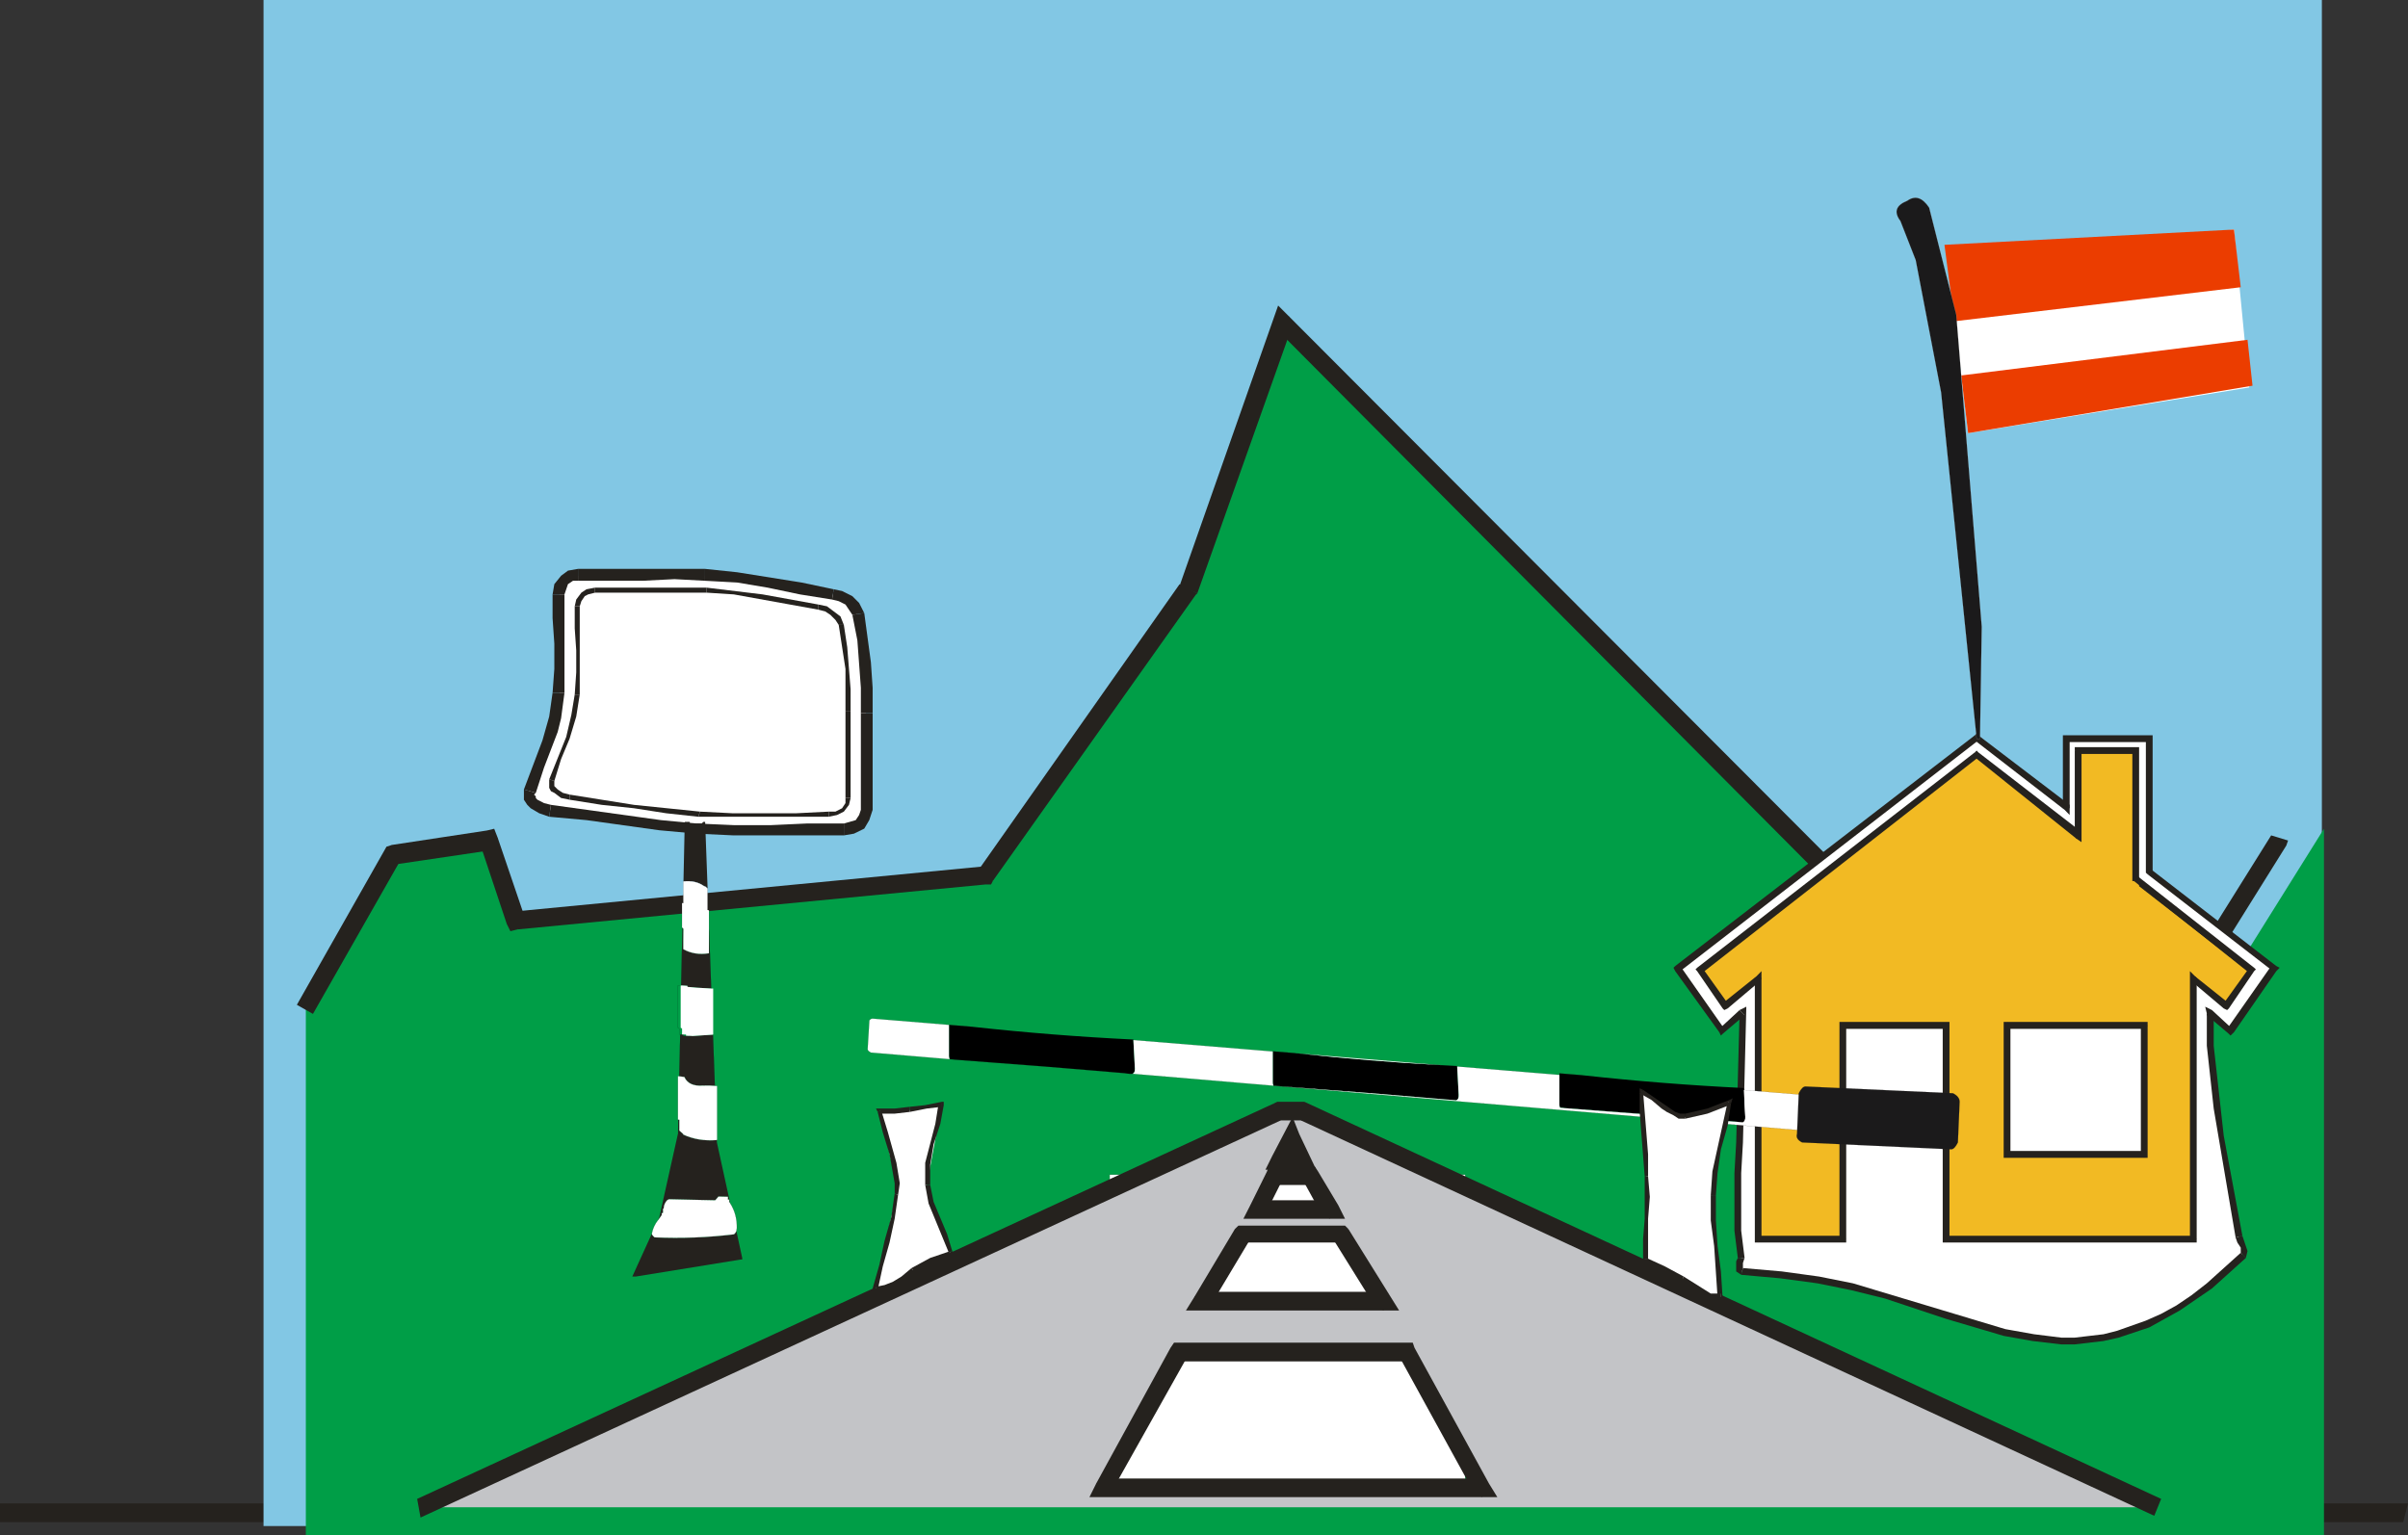 <?xml version="1.0" encoding="UTF-8" standalone="no"?>
<svg xmlns:xlink="http://www.w3.org/1999/xlink" height="658.75px" width="1033.0px" xmlns="http://www.w3.org/2000/svg">
  <rect width="100%" height="100%" fill="#333333" stroke="none"/>
  <g transform="matrix(1.0, 0.0, 0.0, 1.0, 175.0, 11.2)">
    <path d="M858.0 633.9 L855.95 641.9 -175.0 641.9 -175.0 633.9 858.0 633.9" fill="#25221e" fill-rule="evenodd" stroke="none"/>
    <path d="M821.05 -11.2 L821.05 643.6 -61.95 643.6 -61.95 -11.2 821.05 -11.2" fill="#82c7e4" fill-rule="evenodd" stroke="none"/>
    <path d="M751.15 394.55 L789.65 396.1 821.95 344.4 821.95 647.55 -43.8 647.55 -43.8 421.5 -6.1 356.0 34.65 349.05 46.25 383.75 247.85 364.4 334.8 241.8 374.85 127.6 613.4 366.75 688.85 372.15 751.15 394.55" fill="#009e47" fill-rule="evenodd" stroke="none"/>
    <path d="M-6.9 351.35 L-3.0 357.55 -40.75 423.85 -47.65 419.95 -9.2 352.1 -6.9 351.35" fill="#25221e" fill-rule="evenodd" stroke="none"/>
    <path d="M-6.1 359.8 L-6.9 351.35 33.9 345.15 37.0 344.4 38.5 348.25 35.45 353.65 -6.1 359.8" fill="#25221e" fill-rule="evenodd" stroke="none"/>
    <path d="M47.0 387.6 L43.95 388.35 42.4 385.25 30.85 350.6 38.5 348.25 50.05 382.2 47.0 387.6" fill="#25221e" fill-rule="evenodd" stroke="none"/>
    <path d="M47.0 387.6 L46.25 379.85 247.1 360.55 250.95 366.75 250.15 368.3 247.85 368.3 47.0 387.6" fill="#25221e" fill-rule="evenodd" stroke="none"/>
    <path d="M338.65 243.35 L337.9 244.1 250.95 366.75 244.75 362.1 331.0 239.5 338.65 243.35" fill="#25221e" fill-rule="evenodd" stroke="none"/>
    <path d="M373.3 119.9 L377.9 124.5 379.45 128.4 338.65 243.35 331.0 240.25 373.3 119.9" fill="#25221e" fill-rule="evenodd" stroke="none"/>
    <path d="M372.55 129.95 L377.9 124.5 616.45 363.65 613.4 370.6 611.1 369.85 372.55 129.95" fill="#25221e" fill-rule="evenodd" stroke="none"/>
    <path d="M677.3 372.0 L675.85 379.25 605.4 374.15 606.1 366.85 676.6 371.25 677.3 372.0" fill="#25221e" fill-rule="evenodd" stroke="none"/>
    <path d="M675.1 379.25 L677.3 372.0 736.85 393.1 735.35 400.4 734.65 400.4 675.1 379.25" fill="#25221e" fill-rule="evenodd" stroke="none"/>
    <path d="M735.35 400.4 L736.1 392.4 771.7 393.85 775.35 400.4 773.9 401.85 735.35 400.4" fill="#25221e" fill-rule="evenodd" stroke="none"/>
    <path d="M775.35 400.4 L768.8 396.05 799.3 347.25 806.55 349.45 805.8 351.6 775.35 400.4" fill="#25221e" fill-rule="evenodd" stroke="none"/>
    <path d="M301.05 492.85 L453.55 492.85 453.55 634.85 301.05 634.85 301.05 492.85" fill="#ffffff" fill-rule="evenodd" stroke="none"/>
    <path d="M301.05 492.85 L453.55 492.85 453.55 634.85 301.05 634.85 301.05 492.85 Z" fill="none" stroke="#25221e" stroke-linecap="round" stroke-linejoin="round" stroke-width="0.05"/>
    <path d="M372.95 465.9 L384.55 465.9 750.65 635.55 5.4 635.55 372.95 465.9 M418.7 547.5 L399.8 518.35 358.4 518.35 340.95 547.5 418.7 547.5 M330.8 569.3 L298.85 626.85 460.85 626.85 428.15 569.3 330.8 569.3 M395.5 508.1 L386.75 493.6 372.2 493.6 364.95 508.1 395.5 508.1 M383.1 486.3 L378.75 476.85 374.4 486.3 383.1 486.3" fill="#c3c4c7" fill-rule="evenodd" stroke="none"/>
    <path d="M752.1 631.95 L749.15 639.2 383.1 469.55 384.55 461.55 752.1 631.95" fill="#25221e" fill-rule="evenodd" stroke="none"/>
    <path d="M384.55 461.55 L384.55 469.55 372.95 469.55 371.5 462.25 372.95 461.55 384.55 461.55" fill="#25221e" fill-rule="evenodd" stroke="none"/>
    <path d="M5.4 639.95 L3.95 631.95 371.5 462.25 374.4 469.55 5.4 639.95" fill="#25221e" fill-rule="evenodd" stroke="none"/>
    <path d="M374.4 482.65 L383.1 482.65 383.1 490.7 367.85 490.7 370.75 484.85 374.4 482.65" fill="#25221e" fill-rule="evenodd" stroke="none"/>
    <path d="M379.5 468.1 L382.35 475.35 382.35 479.0 377.3 488.5 370.75 484.85 379.5 468.1" fill="#25221e" fill-rule="evenodd" stroke="none"/>
    <path d="M380.25 488.5 L375.85 479.0 382.35 475.35 389.65 490.7 383.1 490.7 380.25 488.5" fill="#25221e" fill-rule="evenodd" stroke="none"/>
    <path d="M395.5 503.8 L395.5 511.75 358.4 511.75 361.35 505.95 364.95 503.8 395.5 503.8" fill="#25221e" fill-rule="evenodd" stroke="none"/>
    <path d="M368.55 491.4 L369.3 489.2 372.2 489.2 375.15 495.05 367.85 509.6 361.35 505.95 368.55 491.4" fill="#25221e" fill-rule="evenodd" stroke="none"/>
    <path d="M388.95 489.2 L390.4 491.4 386.75 497.25 372.2 497.25 372.2 489.2 388.95 489.2" fill="#25221e" fill-rule="evenodd" stroke="none"/>
    <path d="M399.1 505.95 L402.0 511.75 395.5 511.75 391.85 509.6 383.85 495.05 390.4 491.4 399.1 505.95" fill="#25221e" fill-rule="evenodd" stroke="none"/>
    <path d="M337.35 545.3 L340.95 543.1 418.7 543.1 418.7 551.1 333.75 551.1 337.35 545.3" fill="#25221e" fill-rule="evenodd" stroke="none"/>
    <path d="M354.75 516.15 L356.25 514.7 358.4 514.7 361.35 520.5 343.9 549.65 337.35 545.3 354.75 516.15" fill="#25221e" fill-rule="evenodd" stroke="none"/>
    <path d="M402.0 514.7 L403.45 516.15 399.8 521.95 358.4 521.95 358.4 514.7 402.0 514.7" fill="#25221e" fill-rule="evenodd" stroke="none"/>
    <path d="M396.9 520.5 L403.45 516.15 425.2 551.1 418.7 551.1 415.05 549.65 396.9 520.5" fill="#25221e" fill-rule="evenodd" stroke="none"/>
    <path d="M460.85 623.2 L460.85 631.2 292.35 631.2 295.25 625.35 298.85 623.2 460.85 623.2" fill="#25221e" fill-rule="evenodd" stroke="none"/>
    <path d="M327.15 567.1 L328.65 564.9 330.8 564.9 334.45 570.75 301.75 629.0 295.25 625.35 327.15 567.1" fill="#25221e" fill-rule="evenodd" stroke="none"/>
    <path d="M330.8 572.95 L330.8 564.9 431.05 564.9 431.8 567.1 428.15 572.95 330.8 572.95" fill="#25221e" fill-rule="evenodd" stroke="none"/>
    <path d="M463.75 625.35 L467.35 631.2 460.85 631.2 457.2 629.0 425.2 570.75 431.8 567.1 463.75 625.35" fill="#25221e" fill-rule="evenodd" stroke="none"/>
    <path d="M714.35 310.1 L744.1 309.4 744.1 367.6 795.65 408.4 781.85 426.6 766.6 418.55 771.0 528.55 576.35 527.05 576.35 417.85 564.0 426.6 550.2 406.25 672.95 310.1 715.05 342.85 714.35 310.1" fill="#f2ba23" fill-rule="evenodd" stroke="none"/>
    <path d="M672.2 308.65 L672.95 307.95 673.65 308.65 673.65 311.6 550.9 406.95 549.45 404.75 672.2 308.65" fill="#25221e" fill-rule="evenodd" stroke="none"/>
    <path d="M715.8 341.4 L716.5 342.85 716.5 345.8 714.35 343.6 672.2 311.6 673.65 308.65 715.8 341.4" fill="#25221e" fill-rule="evenodd" stroke="none"/>
    <path d="M713.6 342.85 L712.85 308.65 714.35 308.65 715.8 310.1 716.5 342.85 713.6 342.85" fill="#25221e" fill-rule="evenodd" stroke="none"/>
    <path d="M714.35 311.6 L714.35 308.65 745.55 307.95 745.55 309.4 744.1 310.85 714.35 311.6" fill="#25221e" fill-rule="evenodd" stroke="none"/>
    <path d="M742.65 309.4 L745.55 309.4 745.55 367.6 742.65 369.05 742.65 309.4" fill="#25221e" fill-rule="evenodd" stroke="none"/>
    <path d="M742.65 369.05 L744.85 366.85 796.4 406.95 797.15 407.7 796.4 409.15 794.2 409.15 742.65 369.05" fill="#25221e" fill-rule="evenodd" stroke="none"/>
    <path d="M783.35 427.3 L781.85 428.8 781.15 428.05 780.4 425.85 794.2 406.95 796.4 409.15 783.35 427.3" fill="#25221e" fill-rule="evenodd" stroke="none"/>
    <path d="M765.15 418.55 L765.15 415.65 767.35 417.1 782.6 425.15 781.15 428.05 765.9 420.05 765.15 418.55" fill="#25221e" fill-rule="evenodd" stroke="none"/>
    <path d="M765.15 418.55 L768.05 418.55 772.45 530.0 771.0 530.0 769.55 528.55 765.15 418.55" fill="#25221e" fill-rule="evenodd" stroke="none"/>
    <path d="M771.0 527.05 L771.0 530.0 574.9 528.55 574.9 527.05 576.35 525.6 771.0 527.05" fill="#25221e" fill-rule="evenodd" stroke="none"/>
    <path d="M575.6 416.4 L577.8 414.95 577.8 527.05 574.9 527.05 574.9 417.85 575.6 416.4" fill="#25221e" fill-rule="evenodd" stroke="none"/>
    <path d="M565.4 428.05 L564.0 428.8 563.25 427.3 563.25 425.15 575.6 416.4 577.8 418.55 565.4 428.05" fill="#25221e" fill-rule="evenodd" stroke="none"/>
    <path d="M548.75 406.95 L548.0 405.5 549.45 404.75 551.6 405.5 565.4 425.85 563.25 427.3 548.75 406.95" fill="#25221e" fill-rule="evenodd" stroke="none"/>
    <path d="M711.4 305.75 L747.05 305.75 747.05 362.5 800.75 404.75 781.85 430.95 773.15 423.7 Q773.9 452.85 785.5 519.8 787.7 526.35 786.95 527.05 740.45 573.65 685.25 560.55 L633.7 544.55 Q600.3 535.1 571.95 534.35 L571.95 528.55 Q569.8 510.3 571.25 479.75 L572.7 423.7 563.25 430.95 544.35 404.75 672.95 305.75 711.4 335.6 711.4 305.75 M716.5 310.85 L716.5 347.25 672.95 312.3 554.5 404.75 564.7 420.05 579.2 408.4 579.2 520.5 615.55 520.5 615.55 428.8 659.85 428.8 659.85 520.5 765.9 520.5 765.9 408.4 780.4 420.05 791.3 404.75 741.2 366.15 741.2 310.85 716.5 310.85 M744.85 428.8 L744.85 484.1 686.0 484.1 686.0 428.8 744.85 428.8" fill="#ffffff" fill-rule="evenodd" stroke="none"/>
    <path d="M564.0 432.4 L563.25 433.15 562.55 431.7 562.55 430.25 571.25 422.2 573.4 424.4 564.0 432.4" fill="#25221e" fill-rule="evenodd" stroke="none"/>
    <path d="M543.65 405.5 L542.9 404.05 543.65 403.3 545.8 403.3 564.7 430.25 562.55 431.7 543.65 405.5" fill="#25221e" fill-rule="evenodd" stroke="none"/>
    <path d="M672.2 304.3 L672.95 303.55 673.65 304.3 673.65 306.5 545.8 405.5 543.65 403.3 672.2 304.3" fill="#25221e" fill-rule="evenodd" stroke="none"/>
    <path d="M712.85 334.15 L712.85 338.5 710.7 336.3 672.2 306.5 673.65 304.3 712.85 334.15" fill="#25221e" fill-rule="evenodd" stroke="none"/>
    <path d="M709.95 335.6 L709.95 304.3 711.4 304.3 712.85 305.75 712.85 335.6 709.95 335.6" fill="#25221e" fill-rule="evenodd" stroke="none"/>
    <path d="M711.4 307.2 L711.4 304.3 748.45 304.3 748.45 305.75 747.05 307.2 711.4 307.2" fill="#25221e" fill-rule="evenodd" stroke="none"/>
    <path d="M745.55 305.75 L748.45 305.75 748.45 362.5 746.3 363.95 745.55 363.25 745.55 305.75" fill="#25221e" fill-rule="evenodd" stroke="none"/>
    <path d="M746.3 363.95 L747.75 361.8 801.5 403.3 802.95 404.05 801.5 405.5 800.05 405.5 746.3 363.95" fill="#25221e" fill-rule="evenodd" stroke="none"/>
    <path d="M783.35 431.7 L781.85 433.15 781.15 432.4 780.4 430.25 799.3 403.3 801.5 405.5 783.35 431.7" fill="#25221e" fill-rule="evenodd" stroke="none"/>
    <path d="M771.7 423.7 L771.0 420.75 773.9 422.2 782.6 430.25 781.15 432.4 771.7 424.4 771.7 423.7" fill="#25221e" fill-rule="evenodd" stroke="none"/>
    <path d="M771.7 437.5 L771.7 423.7 774.65 423.7 774.65 437.5 778.95 476.1 786.95 519.05 784.05 519.8 774.65 464.45 771.7 437.5" fill="#25221e" fill-rule="evenodd" stroke="none"/>
    <path d="M786.25 526.35 L786.25 524.15 784.8 521.95 784.05 519.8 786.95 519.05 789.15 525.6 788.45 528.55 786.25 526.35" fill="#25221e" fill-rule="evenodd" stroke="none"/>
    <path d="M786.25 526.35 L788.45 528.55 773.9 541.65 760.1 551.1 Q753.6 554.7 747.05 558.35 L733.9 562.75 727.4 564.2 715.05 565.65 709.25 565.65 696.9 564.2 684.55 562.0 659.85 554.7 633.7 546.0 619.2 542.4 604.65 539.45 588.7 537.3 571.95 535.8 572.7 532.9 589.4 534.35 605.4 536.55 619.9 539.45 685.25 559.1 697.6 561.3 709.25 562.75 715.05 562.75 727.4 561.3 733.25 559.8 745.55 555.45 752.1 552.55 758.65 548.95 765.15 544.55 771.7 539.45 786.25 526.35" fill="#25221e" fill-rule="evenodd" stroke="none"/>
    <path d="M569.8 534.35 L569.8 530.0 570.5 528.55 573.4 528.55 572.7 530.7 572.7 532.9 571.95 535.8 569.8 534.35" fill="#25221e" fill-rule="evenodd" stroke="none"/>
    <path d="M573.4 424.4 L571.25 422.2 574.15 420.75 572.7 479.0 571.95 492.15 571.95 516.85 573.4 528.55 570.5 528.55 569.05 516.85 569.05 492.15 569.8 479.0 571.25 423.7 573.4 424.4" fill="#25221e" fill-rule="evenodd" stroke="none"/>
    <path d="M740.45 366.85 L739.75 366.85 739.75 366.15 741.95 364.7 792.0 404.05 789.9 406.25 740.45 366.85" fill="#25221e" fill-rule="evenodd" stroke="none"/>
    <path d="M741.2 309.4 L742.65 309.4 742.65 366.15 739.75 366.15 739.75 310.85 741.2 309.4" fill="#25221e" fill-rule="evenodd" stroke="none"/>
    <path d="M715.05 310.85 L715.05 309.4 741.2 309.4 741.2 312.3 716.5 312.3 715.05 310.85" fill="#25221e" fill-rule="evenodd" stroke="none"/>
    <path d="M715.05 310.85 L717.95 310.85 717.95 350.15 715.8 348.7 715.05 347.25 715.05 310.85" fill="#25221e" fill-rule="evenodd" stroke="none"/>
    <path d="M672.2 311.6 L672.95 310.85 673.65 311.6 717.95 345.8 715.8 348.7 672.2 313.75 672.2 311.6" fill="#25221e" fill-rule="evenodd" stroke="none"/>
    <path d="M672.2 311.6 L673.65 313.75 555.25 406.25 553.05 405.5 552.35 404.75 553.05 404.05 672.2 311.6" fill="#25221e" fill-rule="evenodd" stroke="none"/>
    <path d="M566.15 421.5 L564.7 422.2 564.0 421.5 553.05 405.5 555.25 404.05 566.15 419.3 566.15 421.5" fill="#25221e" fill-rule="evenodd" stroke="none"/>
    <path d="M566.15 421.5 L564.0 419.3 578.5 407.7 580.65 405.5 580.65 408.4 579.95 409.85 566.15 421.5" fill="#25221e" fill-rule="evenodd" stroke="none"/>
    <path d="M577.8 408.4 L580.65 408.4 580.65 520.5 579.2 521.95 577.8 521.95 577.8 408.4" fill="#25221e" fill-rule="evenodd" stroke="none"/>
    <path d="M617.0 520.5 L617.0 521.95 579.2 521.95 579.2 519.05 615.55 519.05 617.0 520.5" fill="#25221e" fill-rule="evenodd" stroke="none"/>
    <path d="M614.1 427.3 L615.55 427.3 617.0 428.8 617.0 520.5 614.1 520.5 614.1 427.3" fill="#25221e" fill-rule="evenodd" stroke="none"/>
    <path d="M615.55 430.25 L615.55 427.3 661.3 427.3 661.3 428.8 659.85 430.25 615.55 430.25" fill="#25221e" fill-rule="evenodd" stroke="none"/>
    <path d="M658.4 428.8 L661.3 428.8 661.3 520.5 659.85 521.95 658.4 521.95 658.4 428.8" fill="#25221e" fill-rule="evenodd" stroke="none"/>
    <path d="M767.35 520.5 L767.35 521.95 659.85 521.95 659.85 519.05 765.9 519.05 767.35 520.5" fill="#25221e" fill-rule="evenodd" stroke="none"/>
    <path d="M764.45 405.5 L767.35 408.4 767.35 520.5 764.45 520.5 764.45 405.5" fill="#25221e" fill-rule="evenodd" stroke="none"/>
    <path d="M765.15 409.85 L766.6 407.7 781.15 419.3 781.15 421.5 780.4 422.2 778.95 421.5 765.15 409.85" fill="#25221e" fill-rule="evenodd" stroke="none"/>
    <path d="M792.0 404.05 L792.75 404.75 792.0 405.5 781.15 421.5 778.95 419.3 789.9 404.05 792.0 404.05" fill="#25221e" fill-rule="evenodd" stroke="none"/>
    <path d="M744.85 482.65 L744.85 485.6 684.55 485.6 684.55 484.1 686.0 482.65 744.85 482.65" fill="#25221e" fill-rule="evenodd" stroke="none"/>
    <path d="M684.55 427.3 L686.0 427.3 687.45 428.8 687.45 484.1 684.55 484.1 684.55 427.3" fill="#25221e" fill-rule="evenodd" stroke="none"/>
    <path d="M686.0 430.25 L686.0 427.3 746.3 427.3 746.3 428.8 744.85 430.25 686.0 430.25" fill="#25221e" fill-rule="evenodd" stroke="none"/>
    <path d="M743.4 428.8 L746.3 428.8 746.3 485.6 744.85 485.6 743.4 484.1 743.4 428.8" fill="#25221e" fill-rule="evenodd" stroke="none"/>
    <path d="M241.9 429.35 Q276.4 433.15 311.2 434.85 L311.2 435.05 311.85 447.25 Q311.95 449.2 310.75 449.55 L309.65 449.6 307.2 449.25 307.05 449.25 293.35 448.1 272.85 446.4 234.15 443.45 233.7 443.4 232.4 443.3 Q232.1 442.65 232.1 441.95 L232.1 428.55 241.9 429.35 M371.0 439.95 L371.0 439.9 380.8 440.7 381.05 440.75 381.8 440.8 Q412.45 444.15 443.45 445.85 L450.1 446.2 450.1 446.4 450.75 458.6 Q450.85 460.55 449.65 460.9 L446.1 460.6 445.95 460.6 411.75 457.75 373.05 454.8 372.6 454.75 371.3 454.65 Q371.0 454.0 371.0 453.3 L371.0 439.95 M493.95 450.0 L493.95 449.35 503.75 450.15 Q538.25 453.95 573.05 455.65 L573.1 456.5 573.7 468.05 Q573.8 470.0 572.6 470.35 L569.05 470.05 568.9 470.05 534.7 467.2 496.0 464.25 495.55 464.2 494.25 464.1 Q493.95 463.45 493.95 462.75 L493.95 450.0 M293.35 448.1 L307.05 449.25 293.35 448.1 M310.75 449.55 L307.2 449.25 310.75 449.55" fill="#000000" fill-rule="evenodd" stroke="none"/>
    <path d="M311.2 435.05 L371.0 439.95 371.0 453.3 Q371.0 454.0 371.3 454.65 L372.6 454.75 373.05 454.8 411.75 457.75 445.95 460.6 446.1 460.6 449.65 460.9 Q450.85 460.55 450.75 458.6 L450.1 446.4 493.95 450.0 493.95 462.75 Q493.95 463.45 494.25 464.1 L495.55 464.2 496.0 464.25 534.7 467.2 568.9 470.05 569.05 470.05 572.6 470.35 Q573.8 470.0 573.7 468.05 L573.1 456.5 617.0 460.1 Q618.45 460.8 618.5 461.55 L617.75 473.95 Q617.0 475.4 616.3 475.4 L310.75 449.55 Q311.95 449.2 311.85 447.25 L311.2 435.05 M381.8 440.8 L443.45 445.85 Q412.45 444.15 381.8 440.8 M232.4 443.3 L198.6 440.45 Q197.2 439.7 197.2 439.0 L197.95 426.6 Q198.6 425.85 199.35 425.85 L232.1 428.55 232.1 441.95 Q232.1 442.65 232.4 443.3" fill="#ffffff" fill-rule="evenodd" stroke="none"/>
    <path d="M311.2 435.05 L371.0 439.95 M371.0 439.9 L380.8 440.7 M381.8 440.8 L443.45 445.85 M450.1 446.4 L493.95 450.0 M493.95 449.35 L503.75 450.15 M573.1 456.5 L617.0 460.1 Q618.45 460.8 618.5 461.55 L617.75 473.95 Q617.0 475.4 616.3 475.4 L310.75 449.55 307.2 449.25 307.05 449.25 293.35 448.1 272.85 446.4 234.15 443.45 M232.4 443.3 L198.6 440.45 Q197.2 439.7 197.2 439.0 L197.95 426.6 Q198.6 425.85 199.35 425.85 L232.1 428.55 241.9 429.35 M572.6 470.35 L569.05 470.05 568.9 470.05 534.7 467.2 496.0 464.25 M449.65 460.9 L446.1 460.6 445.95 460.6 411.75 457.75 373.05 454.8" fill="none" stroke="#25221e" stroke-linecap="round" stroke-linejoin="round" stroke-width="0.05"/>
    <path d="M562.55 481.95 L559.6 501.6 563.25 545.3 Q558.9 545.3 546.55 537.3 L530.55 529.25 531.3 493.6 529.1 457.15 538.55 463.7 Q544.35 468.1 548.0 468.1 L557.45 465.9 566.85 461.55 562.55 481.95" fill="#ffffff" fill-rule="evenodd" stroke="none"/>
    <path d="M537.8 464.45 L533.5 460.8 528.4 457.9 529.85 456.45 543.65 465.9 545.8 466.65 548.0 466.65 548.0 468.8 545.1 468.8 542.9 467.35 540.0 465.9 537.8 464.45" fill="#25221e" fill-rule="evenodd" stroke="none"/>
    <path d="M566.15 461.55 L566.85 463.0 557.45 466.65 548.0 468.8 548.0 466.65 557.45 464.45 566.85 460.8 568.3 460.05 567.6 462.25 566.15 461.55" fill="#25221e" fill-rule="evenodd" stroke="none"/>
    <path d="M566.15 461.55 L567.6 462.25 566.15 471.75 563.25 481.95 561.8 492.15 561.1 501.6 558.9 501.6 559.6 491.4 566.15 461.55" fill="#25221e" fill-rule="evenodd" stroke="none"/>
    <path d="M560.35 523.45 L558.9 512.5 558.9 501.6 561.1 501.6 561.1 512.5 561.8 523.45 563.25 534.35 564.0 546.0 563.25 546.0 563.25 543.85 561.8 545.3 560.35 523.45" fill="#25221e" fill-rule="evenodd" stroke="none"/>
    <path d="M554.5 543.85 L546.55 538.0 547.3 536.55 558.9 543.85 563.25 543.85 563.25 546.0 558.9 545.3 554.5 543.85" fill="#25221e" fill-rule="evenodd" stroke="none"/>
    <path d="M532.0 529.25 L531.3 528.55 539.25 532.2 547.3 536.55 546.55 538.0 538.55 533.65 530.55 530.0 529.85 530.0 529.85 529.25 532.0 529.25" fill="#25221e" fill-rule="evenodd" stroke="none"/>
    <path d="M532.0 511.75 L532.0 529.25 529.85 529.25 529.85 520.5 530.55 511.75 530.55 493.6 532.0 493.6 532.75 502.35 532.0 511.75" fill="#25221e" fill-rule="evenodd" stroke="none"/>
    <path d="M532.0 484.1 L532.0 493.6 530.55 493.6 528.4 465.9 528.4 457.9 529.85 457.15 532.0 484.1 M528.4 457.9 L528.4 455.75 529.85 456.45 528.4 457.9" fill="#25221e" fill-rule="evenodd" stroke="none"/>
    <path d="M222.6 497.25 L226.95 511.75 232.75 526.35 216.8 533.65 Q205.15 542.4 200.8 541.65 L209.55 500.9 Q210.25 497.25 202.25 465.9 L215.3 465.15 229.1 462.25 222.6 497.25" fill="#ffffff" fill-rule="evenodd" stroke="none"/>
    <path d="M221.9 463.0 L229.1 461.55 229.1 463.7 222.6 464.45 215.3 465.9 215.3 463.7 221.9 463.0" fill="#25221e" fill-rule="evenodd" stroke="none"/>
    <path d="M200.8 464.45 L208.8 464.45 215.3 463.7 215.3 465.9 208.8 466.65 202.25 466.65 203.0 465.15 201.5 465.9 200.8 464.45" fill="#25221e" fill-rule="evenodd" stroke="none"/>
    <path d="M205.9 474.65 L209.55 487.75 211.0 496.5 210.25 501.6 208.8 500.9 208.8 496.5 206.6 484.1 203.7 474.65 201.5 465.9 203.0 465.15 205.9 474.65" fill="#25221e" fill-rule="evenodd" stroke="none"/>
    <path d="M202.25 531.45 L204.45 521.25 207.35 511.05 208.8 500.9 210.25 501.6 208.8 511.75 206.6 521.95 203.7 532.2 201.5 542.4 200.8 540.9 200.8 543.1 199.35 543.1 199.35 541.65 202.25 531.45" fill="#25221e" fill-rule="evenodd" stroke="none"/>
    <path d="M211.7 536.55 L216.05 532.9 217.5 535.1 213.15 538.0 205.15 542.4 200.8 543.1 200.8 540.9 204.45 540.2 208.1 538.75 211.7 536.55" fill="#25221e" fill-rule="evenodd" stroke="none"/>
    <path d="M232.05 526.35 Q232.75 526.0 233.5 525.6 L234.2 526.35 233.5 527.05 224.8 530.7 217.5 535.1 216.05 532.9 224.05 528.55 232.75 525.6 232.05 526.35" fill="#25221e" fill-rule="evenodd" stroke="none"/>
    <path d="M221.9 497.25 L224.05 497.25 225.5 504.5 231.3 518.35 233.5 525.6 Q232.75 526.0 232.05 526.35 L223.35 505.2 221.9 497.25" fill="#25221e" fill-rule="evenodd" stroke="none"/>
    <path d="M229.1 463.7 L229.1 461.55 229.85 461.55 229.85 463.0 228.4 471.0 225.5 479.75 224.05 488.5 224.05 497.25 221.9 497.25 221.9 487.75 226.25 471.0 227.65 462.25 229.1 463.7" fill="#25221e" fill-rule="evenodd" stroke="none"/>
    <path d="M662.05 481.95 L598.1 479.0 Q595.2 477.55 595.9 475.35 L596.65 457.9 Q598.1 455.0 599.55 455.0 L662.8 457.9 Q665.65 459.35 665.65 461.55 L664.9 479.0 Q663.45 481.95 662.05 481.95" fill="#1b1a1b" fill-rule="evenodd" stroke="none"/>
    <path d="M662.05 481.95 L598.1 479.0 Q595.2 477.55 595.9 475.35 L596.65 457.9 Q598.1 455.0 599.55 455.0 L662.8 457.9 Q665.65 459.35 665.65 461.55 L664.9 479.0 Q663.45 481.95 662.05 481.95 Z" fill="none" stroke="#25221e" stroke-linecap="round" stroke-linejoin="round" stroke-width="0.05"/>
    <path d="M118.7 341.4 L118.7 340.7 119.45 340.7 126.75 341.4 126.75 343.6 119.45 342.85 118.7 341.4" fill="#25221e" fill-rule="evenodd" stroke="none"/>
    <path d="M72.95 235.85 L127.45 235.85 Q131.8 235.85 181.95 243.85 192.1 245.3 192.8 252.6 196.45 266.45 196.45 294.8 L196.45 336.3 Q196.45 344.35 187.0 344.35 L123.8 344.35 60.6 336.3 Q50.45 334.85 51.9 328.3 65.0 291.9 65.0 286.05 L65.0 243.85 Q65.0 235.85 72.95 235.85" fill="#ffffff" fill-rule="evenodd" stroke="none"/>
    <path d="M72.95 238.0 L72.95 232.9 127.45 232.9 127.45 238.0 114.35 237.3 100.55 238.0 72.95 238.0" fill="#25221e" fill-rule="evenodd" stroke="none"/>
    <path d="M141.25 234.35 L168.85 238.75 182.65 241.65 181.95 246.05 168.15 243.85 154.35 240.95 141.25 238.75 127.45 238.0 127.45 232.9 141.25 234.35" fill="#25221e" fill-rule="evenodd" stroke="none"/>
    <path d="M187.7 248.2 L184.8 246.75 181.95 246.05 182.65 241.65 186.25 242.4 190.65 244.6 193.55 247.5 195.75 251.85 190.65 252.6 187.7 248.2" fill="#25221e" fill-rule="evenodd" stroke="none"/>
    <path d="M190.65 252.6 L195.75 251.85 198.6 272.95 199.35 283.9 199.35 294.8 194.3 294.8 194.3 283.9 192.8 263.55 190.65 252.6" fill="#25221e" fill-rule="evenodd" stroke="none"/>
    <path d="M194.3 294.8 L199.35 294.8 199.35 336.3 194.3 336.3 194.3 294.8" fill="#25221e" fill-rule="evenodd" stroke="none"/>
    <path d="M187.0 342.15 L192.1 340.7 193.55 338.5 194.3 336.3 199.35 336.3 197.9 340.7 195.75 344.35 191.35 346.5 187.0 347.25 187.0 342.15" fill="#25221e" fill-rule="evenodd" stroke="none"/>
    <path d="M123.8 346.5 L123.8 342.15 139.8 342.85 155.8 342.85 171.0 342.15 187.0 342.15 187.0 347.25 139.8 347.25 123.8 346.5" fill="#25221e" fill-rule="evenodd" stroke="none"/>
    <path d="M60.6 339.25 L61.35 334.15 108.55 340.7 123.8 342.15 123.8 346.5 107.85 345.05 76.6 340.7 60.6 339.25" fill="#25221e" fill-rule="evenodd" stroke="none"/>
    <path d="M61.35 334.15 L60.6 339.25 56.3 337.75 52.65 335.6 51.2 334.15 49.75 331.95 49.75 327.55 54.85 329.0 54.1 329.75 54.85 330.5 54.85 331.2 55.55 331.95 58.4 333.4 61.35 334.15" fill="#25221e" fill-rule="evenodd" stroke="none"/>
    <path d="M60.6 296.25 L62.05 286.05 67.15 286.05 65.7 297.0 64.25 302.85 58.4 318.1 54.85 329.0 49.75 327.55 57.7 306.5 60.6 296.25" fill="#25221e" fill-rule="evenodd" stroke="none"/>
    <path d="M62.05 243.85 L67.15 243.85 67.15 286.05 62.05 286.05 62.8 275.85 62.8 265.0 62.05 254.05 62.05 243.85" fill="#25221e" fill-rule="evenodd" stroke="none"/>
    <path d="M68.65 233.65 L72.95 232.9 72.95 238.0 70.8 238.0 68.65 239.45 67.15 243.85 62.05 243.85 62.8 239.45 65.7 235.85 68.65 233.65" fill="#25221e" fill-rule="evenodd" stroke="none"/>
    <path d="M128.15 242.4 L176.1 248.95 Q184.8 250.4 185.55 256.95 189.2 272.2 189.2 294.1 L189.2 331.2 Q189.2 338.5 180.5 338.5 L124.55 337.75 96.95 334.85 69.35 331.2 Q59.9 329.75 62.05 323.2 L68.65 305.0 72.95 286.8 72.95 248.95 Q72.95 242.4 80.25 242.4 L128.15 242.4" fill="#ffffff" fill-rule="evenodd" stroke="none"/>
    <path d="M80.25 243.1 L80.25 240.95 128.15 240.95 128.15 243.1 80.25 243.1" fill="#25221e" fill-rule="evenodd" stroke="none"/>
    <path d="M152.15 243.85 L176.1 248.2 176.1 250.4 139.8 243.85 128.15 243.1 128.15 240.95 152.15 243.85" fill="#25221e" fill-rule="evenodd" stroke="none"/>
    <path d="M179.75 248.95 L185.55 253.3 187.0 256.95 184.8 256.95 183.4 254.8 181.2 252.6 179.0 251.15 176.1 250.4 176.1 248.2 179.75 248.95" fill="#25221e" fill-rule="evenodd" stroke="none"/>
    <path d="M187.0 256.95 L188.45 266.45 189.9 284.6 189.9 294.1 187.7 294.1 187.7 275.85 184.8 256.95 187.0 256.95" fill="#25221e" fill-rule="evenodd" stroke="none"/>
    <path d="M187.7 294.1 L189.9 294.1 189.9 331.2 187.7 331.2 187.7 294.1" fill="#25221e" fill-rule="evenodd" stroke="none"/>
    <path d="M187.7 331.2 L189.9 331.2 189.2 334.15 187.0 337.05 184.1 338.5 180.5 339.25 180.5 337.05 183.4 337.05 186.25 335.6 187.7 333.4 187.7 331.2" fill="#25221e" fill-rule="evenodd" stroke="none"/>
    <path d="M124.55 339.25 L125.3 337.05 139.1 337.75 166.7 337.75 180.5 337.05 180.5 339.25 124.55 339.25" fill="#25221e" fill-rule="evenodd" stroke="none"/>
    <path d="M69.35 329.75 L96.95 334.15 125.3 337.05 124.55 339.25 110.75 337.75 96.95 335.6 83.15 334.15 69.35 331.95 69.35 329.75" fill="#25221e" fill-rule="evenodd" stroke="none"/>
    <path d="M69.35 329.75 L69.35 331.95 65.7 331.2 62.8 329.0 61.35 328.3 60.6 326.85 60.6 323.2 62.8 323.9 62.8 326.1 64.25 327.55 66.45 329.0 69.35 329.75" fill="#25221e" fill-rule="evenodd" stroke="none"/>
    <path d="M71.55 286.8 L73.7 286.8 72.2 296.25 69.35 305.75 65.7 314.5 62.8 323.9 60.6 323.2 67.9 305.0 70.1 295.55 71.55 286.8" fill="#25221e" fill-rule="evenodd" stroke="none"/>
    <path d="M71.55 248.95 L73.7 248.95 73.7 286.8 71.55 286.8 72.2 277.3 72.2 267.9 71.55 258.4 71.55 248.95" fill="#25221e" fill-rule="evenodd" stroke="none"/>
    <path d="M80.25 240.95 L80.25 243.1 77.3 243.85 75.85 244.6 74.4 246.75 73.7 248.95 71.55 248.95 72.2 246.05 74.4 243.1 76.6 241.65 80.25 240.95" fill="#25221e" fill-rule="evenodd" stroke="none"/>
    <path d="M789.9 155.05 L669.3 174.65 660.6 101.85 783.35 87.3 789.9 155.05" fill="#ffffff" fill-rule="evenodd" stroke="none"/>
    <path d="M786.25 112.05 L663.45 126.65 659.15 93.85 783.35 87.3 786.25 112.05 M791.3 154.3 L669.3 174.65 666.35 149.9 789.15 134.6 791.3 154.3" fill="#eb3d00" fill-rule="evenodd" stroke="none"/>
    <path d="M664.2 123.75 L675.15 257.7 674.4 305.75 672.95 305.75 657.7 157.2 646.8 100.4 640.25 83.65 Q635.85 77.85 643.15 74.95 648.25 71.3 652.6 77.9 L664.2 123.75" fill="#1b1a1b" fill-rule="evenodd" stroke="none"/>
    <path d="M664.2 123.75 L675.15 257.7 674.4 305.75 672.95 305.75 657.7 157.2 646.8 100.4 640.25 83.65 Q635.85 77.85 643.15 74.95 648.25 71.3 652.6 77.9 L664.2 123.75 Z" fill="none" stroke="#cccccc" stroke-linecap="round" stroke-linejoin="round" stroke-width="0.05"/>
    <path d="M118.2 366.95 L118.75 341.45 120.9 341.45 120.9 342.15 126.0 342.15 126.75 341.45 127.5 341.45 128.55 370.0 128.05 369.65 128.0 369.4 126.95 368.95 Q123.5 366.45 118.2 366.95 M128.55 370.75 L128.85 379.3 128.55 379.25 128.55 373.05 128.55 370.75 M129.15 387.15 L130.1 412.95 123.95 412.6 119.9 412.25 119.9 411.8 118.4 411.7 117.2 411.65 117.75 386.95 118.05 387.2 118.1 387.4 118.15 387.4 118.1 392.65 118.1 396.1 Q123.0 398.85 129.15 397.85 L129.15 397.55 129.15 391.45 129.15 389.15 129.15 388.0 129.15 387.15 M130.85 432.75 L131.65 454.7 Q128.95 454.45 126.25 454.6 120.55 454.9 118.7 451.1 L118.65 450.9 116.4 450.6 116.8 432.7 117.6 432.7 118.0 432.7 118.1 432.7 118.1 433.25 121.85 433.35 130.85 432.75 M132.5 478.0 L132.55 479.05 138.25 505.1 137.9 504.55 137.85 504.5 137.85 503.9 137.85 503.5 137.3 503.5 137.3 502.3 133.2 502.2 131.8 503.8 111.9 503.35 111.85 503.45 111.3 503.65 Q109.85 505.1 109.7 507.1 L109.7 507.25 109.45 507.45 109.4 507.55 109.4 509.0 109.3 509.3 108.85 509.3 108.85 510.15 107.3 512.35 107.85 511.05 115.8 475.4 115.85 475.4 115.95 469.25 116.4 469.3 116.4 473.9 118.05 475.4 118.1 475.65 Q124.55 478.65 132.5 478.0 M140.9 517.05 L143.4 528.55 143.4 529.25 142.7 529.25 97.7 536.55 96.25 536.55 104.65 518.1 104.65 518.45 104.9 518.85 105.25 519.25 105.8 519.75 Q123.05 520.5 139.9 518.45 140.6 517.85 140.9 517.05 M118.0 376.3 L118.1 370.25 118.1 373.9 118.1 376.3 118.0 376.3" fill="#25221e" fill-rule="evenodd" stroke="none"/>
    <path d="M118.2 366.95 Q123.5 366.45 126.95 368.95 L128.0 369.4 128.05 369.65 128.55 370.0 128.55 370.75 128.55 373.05 128.55 379.25 128.85 379.3 129.15 379.3 129.15 382.75 129.15 387.15 129.15 388.0 129.15 389.15 129.15 391.45 129.15 397.55 129.15 397.85 Q123.0 398.85 118.1 396.1 L118.1 392.65 118.15 387.4 118.1 387.4 118.05 387.2 117.75 386.95 117.55 386.85 117.55 382.5 117.55 376.25 118.0 376.3 118.1 376.3 118.1 373.9 118.1 370.25 118.1 366.95 118.2 366.95 M130.1 412.95 L130.95 412.95 130.95 413.8 130.95 416.85 130.95 419.35 130.95 421.05 130.95 422.4 130.95 422.8 130.95 424.55 130.95 429.2 130.95 432.7 130.85 432.75 121.85 433.35 119.3 433.25 119.3 432.7 118.1 432.7 118.0 432.7 117.6 432.7 117.6 432.25 117.6 430.2 117.55 430.1 Q117.3 429.9 117.0 429.8 L117.0 428.6 117.0 426.9 117.0 424.7 117.0 418.0 117.0 414.1 117.0 411.7 117.0 411.65 117.2 411.65 118.4 411.7 119.9 411.8 119.9 412.25 123.95 412.6 130.1 412.95 M131.65 454.7 L132.65 454.75 132.65 459.1 132.65 459.95 132.65 463.45 132.65 464.0 132.65 464.6 132.65 465.75 132.65 468.1 132.65 470.55 132.65 474.05 132.65 474.1 132.65 474.2 132.65 475.9 132.65 477.95 132.5 478.0 Q124.55 478.65 118.1 475.65 L118.05 475.4 116.4 473.9 116.4 469.3 115.95 469.25 115.8 469.25 115.8 467.5 115.8 462.7 115.8 462.3 115.8 459.25 115.8 457.95 115.8 455.3 115.8 450.55 116.4 450.6 118.65 450.9 118.7 451.1 Q120.55 454.9 126.25 454.6 128.95 454.45 131.65 454.7 M138.25 505.1 Q141.25 509.85 141.1 515.8 L140.9 517.05 Q140.6 517.85 139.9 518.45 123.05 520.5 105.8 519.75 L105.25 519.25 104.9 518.85 104.65 518.45 104.65 518.1 104.65 518.0 Q105.25 514.95 107.25 512.35 L107.3 512.35 108.85 510.15 108.85 509.3 109.3 509.3 109.4 509.0 109.4 507.55 109.45 507.45 109.7 507.25 109.7 507.1 Q109.85 505.1 111.3 503.65 L111.85 503.45 111.9 503.35 131.8 503.8 133.2 502.2 137.3 502.3 137.3 503.5 137.85 503.5 137.85 503.9 137.85 504.5 137.9 504.55 138.25 505.1" fill="#ffffff" fill-rule="evenodd" stroke="none"/>
    <path d="M118.2 366.95 Q123.5 366.45 126.95 368.95 L128.0 369.4 128.05 369.65 128.55 370.0 128.55 370.75 128.55 373.05 128.55 379.25 128.85 379.3 129.15 379.3 129.15 382.75 129.15 387.15 130.1 412.95 M130.85 432.75 L131.65 454.7 132.65 454.75 132.65 459.1 132.65 459.95 132.65 463.45 132.65 464.0 132.65 464.6 132.65 465.75 132.65 468.1 132.65 470.55 132.65 474.05 132.65 474.1 132.65 474.2 132.65 475.9 132.65 477.95 132.5 478.0 Q124.55 478.65 118.1 475.65 L118.05 475.4 116.4 473.9 116.4 469.3 115.95 469.25 115.8 469.25 115.8 467.5 115.8 462.7 115.8 462.3 115.8 459.25 115.8 457.95 115.8 455.3 115.8 450.55 116.4 450.6 116.8 432.7 116.4 432.7 116.4 432.25 116.4 430.2 116.35 430.1 115.8 429.8 115.8 428.6 115.8 426.9 115.8 424.7 115.8 418.0 115.8 414.1 115.8 411.65 117.0 411.7 M138.25 505.1 Q141.25 509.85 141.1 515.8 L140.9 517.05 Q140.6 517.85 139.9 518.45 123.05 520.5 105.8 519.75 L105.25 519.25 104.9 518.85 104.65 518.45 104.65 518.1 104.65 518.0 Q105.25 514.95 107.25 512.35 L107.3 512.35 108.85 510.15 108.85 509.3 109.3 509.3 109.4 509.0 109.4 507.55 109.45 507.45 109.7 507.25 109.7 507.1 Q109.85 505.1 111.3 503.65 L111.85 503.45 111.9 503.35 131.8 503.8 133.2 502.2 137.3 502.3 137.3 503.5 137.85 503.5 137.85 503.9 137.85 504.5 137.9 504.55 138.25 505.1 M117.2 411.65 L117.75 386.95 117.55 386.85 117.55 382.5 117.55 376.25 118.0 376.3 118.1 376.3 118.1 373.9 118.1 370.25 118.1 366.95 118.2 366.95 M117.75 386.95 L118.05 387.2 118.1 387.4 118.15 387.4 118.1 392.65 118.1 396.1 Q123.0 398.85 129.15 397.85 L129.15 397.55 129.15 391.45 129.15 389.15 129.15 388.0 129.15 387.15 M117.6 432.7 L118.0 432.7 118.1 432.7 118.1 433.25 121.85 433.35 M117.6 432.7 L116.8 432.7 M116.4 450.6 L118.65 450.9 118.7 451.1 Q120.55 454.9 126.25 454.6 128.95 454.45 131.65 454.7" fill="none" stroke="#000000" stroke-linecap="round" stroke-linejoin="round" stroke-width="0.05"/>
  </g>
</svg>
